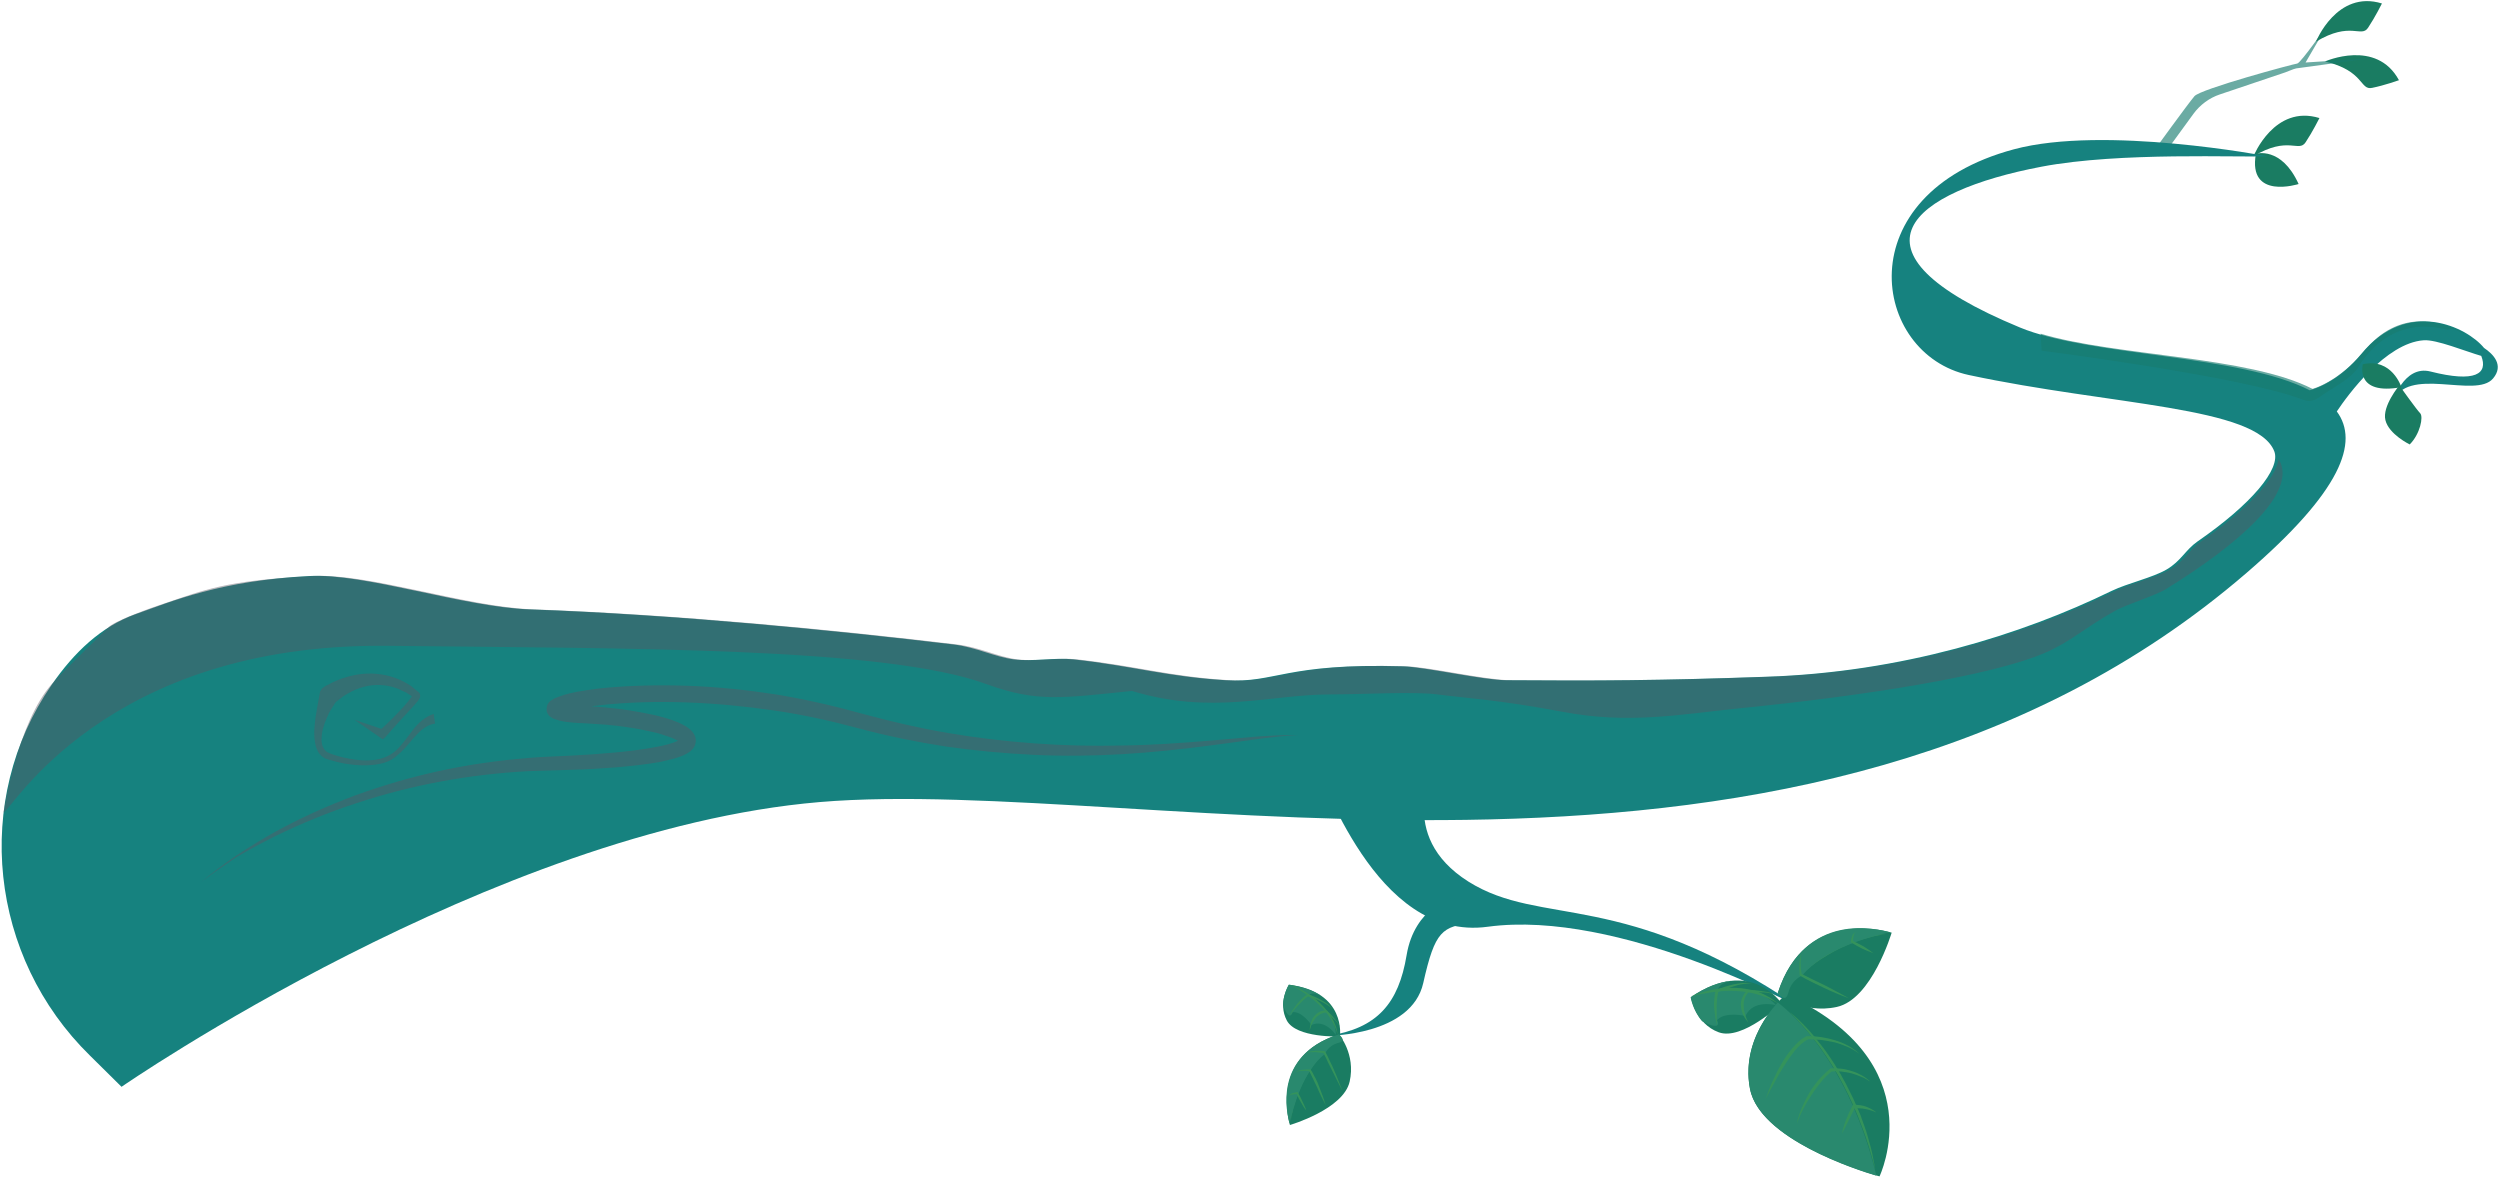 <?xml version="1.0" encoding="utf-8"?>
<!-- Generator: Adobe Illustrator 22.1.0, SVG Export Plug-In . SVG Version: 6.00 Build 0)  -->
<svg version="1.1" id="Warstwa_1" xmlns="http://www.w3.org/2000/svg" xmlns:xlink="http://www.w3.org/1999/xlink" x="0px" y="0px"
	 viewBox="0 0 720 339" style="enable-background:new 0 0 720 339;" xml:space="preserve">
<style type="text/css">
	.st0{fill:#1A7C62;}
	.st1{opacity:0.64;fill:#187C70;}
	.st2{fill:#16827F;}
	.st3{opacity:0.42;fill:#5A5763;}
	.st4{fill:#29896E;}
	.st5{fill:#34935B;}
	.st6{opacity:0.45;}
	.st7{fill:#5A5763;}
	.st8{opacity:0.43;}
</style>
<g>
	<g>
		<path class="st0" d="M669.6,17.7c0,0,14.8-6.6,21.3,5.4c0,0-4.2,1.5-7.7,2.2C679.6,26.1,681,20.4,669.6,17.7z"/>
		<path class="st1" d="M620.2,43.6c0,0,10-13.8,11.8-15.9s28.6-9.3,29.6-9.4c1-0.1,8.8-11.3,8.8-11.3L664,18l18.6-1.2l-21.3,2.9
			c-0.7,0.1-3.1,1.2-3.9,1.4l-18.1,6.1c-3,1-5.7,3-7.6,5.6l-7.5,10.3L620.2,43.6z"/>
		<path class="st0" d="M649,45c0,0,6-15,19-11c0,0-2,4-4,7S659,39,649,45z"/>
		<path class="st0" d="M649.7,44.3c0,0,7.3-2.3,12.3,8.7C662,53,647.3,57.7,649.7,44.3z"/>
		<path class="st0" d="M667,12c0,0,6-15,19-11c0,0-2,4-4,7S677,6,667,12z"/>
	</g>
	<path class="st2" d="M715.4,100.2c-4.9-6-22-14.5-35.4,1.8c-5.9,7.1-11.9,9.6-14.8,10.4c-20-10.3-63.6-9.8-83.5-18.1
		C528.3,72.2,550.6,55.1,588,48c22.5-4.3,57.5-2.6,65-3c0,0-47-9-73-2c-48.4,13-41,59-13,65c41.1,8.8,83,9,88,22
		c1.9,5-6.4,15.1-22.2,26c-3.4,2.4-4.7,5.6-8.8,8c-4.1,2.4-11.1,3.9-15.9,6.2c-25.8,12.6-60.5,23.4-99.3,24.7
		c-31.1,1.1-48.8,1.2-74.8,1c-6.9,0-23.3-3.8-30-4c-34-1-36.6,4.9-51,4c-16.8-1-26.7-4.1-43.8-6c-5.3-0.6-11.7,0.7-17.2,0
		c-5.6-0.7-10.8-3.5-17.4-4.3c-34.4-4.1-80.1-8.6-122.1-10.1c-19.3-0.7-47.4-10.5-63.5-9.6c-25.5,1.3-39.6,7.3-50,11
		c-9.8,3.5-17.7,11-24.1,20.3c-23,33.3-17.9,78.5,11,106.8L35,313c0,0,107-74,201-82s284.2,43.3,411-66c27.4-23.6,32.5-37.7,26-46.5
		c3.2-4.8,14.1-19.7,25-20.5c3.6-0.3,12.1,3.2,16.6,4.5c2,5.1-1.6,7.8-14.6,4.5c-7.8-2-11,9-11,9c4-11,24-1,29-7
		C721.2,105.2,718.1,102,715.4,100.2z"/>
	<path class="st0" d="M691.6,111.5c0,0-2.7-8.5-11.1-6.6C680.5,104.8,678,114,691.6,111.5z"/>
	<path class="st1" d="M681,101c-5.9,7.1-12.1,10.2-15,11c-18.4-9.5-56.8-9.4-78.3-15.9l0.3,4.9c0,0,57.9,7.4,75.2,14.1
		c2.9,1.1,4.2-0.4,6.8-2.1c3-1.9,7.4-4.4,9-7c3-5,11-15,26-11c2-1,3.4,1.1,5,1C702.5,92.1,690.8,89.1,681,101z"/>
	<path class="st2" d="M380.1,219.2c0,0,5.9-13.2,16.9-8.2c4.3,1.9,16.2,9.6,16.2,9.6s-11.5,19.9,9.7,33.3
		c21.2,13.3,44.3,1.7,95.1,36.1c0,0-51.8-28.2-89.5-23.1c-32.8,4.5-47.5-45.1-50.2-46.5C375.6,219.1,380.1,219.2,380.1,219.2z"/>
	<path class="st3" d="M633.8,156c-3.4,2.4-4.7,5.6-8.8,8c-4.1,2.4-11.1,3.9-15.9,6.2c-25.8,12.6-60.5,23.4-99.3,24.7
		c-31.1,1.1-48.8,1.2-74.8,1c-6.9,0-23.3-3.8-30-4c-34-1-36.6,4.9-51,4c-16.8-1-26.7-4.1-43.8-6c-5.3-0.6-11.7,0.7-17.2,0
		c-5.6-0.7-10.8-3.5-17.4-4.3c-34.4-4.1-80.1-8.6-122.1-10.1c-19.3-0.7-47.4-10.5-63.5-9.6c-25.5,1.3-31,4-43,8
		c-2.2,0.7-14.6,5-16,7c0,0-12.1,11.7-16,16C5,208,1,234,1,234c2,0,29-49,111-48c68,0.8,142.8,0.3,172,11c14.8,5.4,22,4,42,2
		c23,7,40,1,57,1c9.6,0,24.1-0.9,31,0c7.5,1,17.4,1.5,36,5c18.9,3.6,33.6,0.8,50.9-1c36.3-3.6,72.9-9.4,88.1-16
		c7.4-3.2,11.1-7,20-12c3.3-1.9,11.7-4.4,14.9-6.4c20.7-12.8,38.3-27.9,32.3-37.5C655.7,137.5,647.6,146.5,633.8,156z"/>
	<path class="st2" d="M418.5,258.4c0,0-11.1,2.8-13.4,16.7s-8.5,21.1-22.6,23.2c0,0,24,0,27.4-15.2c3.4-15.1,5.4-16.3,14.4-17.3
		C433.3,264.9,418.5,258.4,418.5,258.4z"/>
	<path class="st0" d="M514.3,286.4c0,0-13.4,11.3-10.3,27.2s37.3,25.2,37.3,25.2S557.2,305.8,514.3,286.4z"/>
	<path class="st0" d="M512,286c0,0,6.9,6.2,17,4s15.8-21.4,15.8-21.4S520,260.6,512,286z"/>
	<path class="st0" d="M487,287.2c0,0,1.2,7.6,8,10.1c6.8,2.5,18.1-8.3,18.1-8.3S504.2,275.4,487,287.2z"/>
	<path class="st4" d="M512,288.7c-3.7,4.1-10.2,13.2-8,24.9c2.8,14.4,30.9,23.4,36.4,25C532.5,306.2,516.2,291.9,512,288.7z"/>
	<path class="st0" d="M691,111c0,0,5,7,6,8s0,6-3,9c0,0-6-2.9-7-7C686,117,691,111,691,111z"/>
	<g>
		<path class="st5" d="M515.5,291.5c1.7,1.4,3.3,2.9,4.8,4.5c1.5,1.6,2.9,3.3,4.2,5c1.4,1.7,2.6,3.6,3.8,5.4l1.7,2.8l1.6,2.9
			c0.5,1,1,2,1.5,3c0.5,1,1,2,1.4,3l1.3,3c0.4,1,0.7,2.1,1.1,3.1c0.8,2.1,1.3,4.2,1.9,6.3c0.3,1.1,0.5,2.1,0.7,3.2
			c0.2,1.1,0.4,2.2,0.6,3.2c-1.1-4.2-2.3-8.4-3.9-12.5c-1.5-4.1-3.3-8.1-5.3-11.9c-2-3.9-4.3-7.5-6.9-11.1
			C521.4,298,518.6,294.6,515.5,291.5z"/>
	</g>
	<g>
		<path class="st5" d="M508.5,316.5c0.6-1.7,1.2-3.4,2-5.1c0.8-1.6,1.5-3.3,2.5-4.9c0.9-1.6,1.9-3.1,3.1-4.5
			c1.2-1.4,2.5-2.8,4.3-3.6l0.1,0l0.1,0c1.4,0,2.7,0.1,4,0.3c1.3,0.2,2.6,0.5,3.9,0.9c2.6,0.8,5,2,7,3.9c-1.1-0.8-2.2-1.5-3.4-2
			c-1.2-0.5-2.5-1-3.7-1.3c-1.3-0.3-2.6-0.5-3.9-0.7c-1.3-0.1-2.6-0.2-3.9-0.2l0.2,0c-1.5,0.7-2.8,2-3.9,3.3
			c-1.1,1.4-2.1,2.8-3.1,4.4c-0.9,1.5-1.9,3.1-2.7,4.7C510.2,313.3,509.3,314.9,508.5,316.5z"/>
	</g>
	<g>
		<path class="st5" d="M517.5,323.5c0.3-1.5,0.8-3,1.4-4.4c0.6-1.4,1.3-2.8,2.1-4.2c0.8-1.4,1.7-2.6,2.7-3.8c1-1.2,2.2-2.3,3.4-3.3
			l0.1-0.1l0.1,0c1.1-0.1,2.1,0,3.1,0.1c1,0.1,2,0.4,3,0.7c1,0.3,1.9,0.7,2.8,1.2c0.9,0.5,1.7,1.1,2.4,1.8c-0.8-0.5-1.7-1.1-2.6-1.4
			c-0.9-0.4-1.8-0.7-2.8-1c-0.9-0.2-1.9-0.4-2.9-0.5c-1-0.1-2-0.1-2.9,0l0.2-0.1c-1.2,1-2.3,2-3.2,3.2c-1,1.2-1.9,2.4-2.7,3.7
			C520,317.9,518.6,320.6,517.5,323.5z"/>
	</g>
	<g>
		<path class="st5" d="M530.5,326.5c0.1-0.7,0.3-1.4,0.5-2.1c0.2-0.7,0.5-1.4,0.7-2c0.5-1.3,1.1-2.6,1.8-3.9l0.1-0.3l0.3,0
			c0.6,0,1.2,0,1.8,0.1c0.6,0.1,1.2,0.2,1.7,0.4c1.1,0.4,2.2,1,3,1.7c-0.5-0.2-1.1-0.5-1.6-0.6c-0.5-0.2-1.1-0.3-1.6-0.4
			c-0.5-0.1-1.1-0.2-1.7-0.2c-0.5,0-1.1-0.1-1.6,0l0.4-0.3c-0.6,1.3-1.3,2.5-1.9,3.8L530.5,326.5z"/>
	</g>
	<g>
		<path class="st5" d="M512.5,286.5c1.8-2.5,3.8-4.7,6.1-6.7c2.2-2,4.7-3.8,7.3-5.4c2.6-1.6,5.4-2.8,8.3-3.8c2.9-1,5.9-1.4,8.9-1.6
			l-2.2,0.4l-1.1,0.2l-1.1,0.3l-2.2,0.6l-2.1,0.7c-2.8,1-5.5,2.3-8.1,3.9c-2.6,1.5-5,3.3-7.3,5.2c-1.1,1-2.3,2-3.3,3
			C514.5,284.3,513.5,285.4,512.5,286.5z"/>
	</g>
	<path class="st4" d="M544.3,268.5c-3.4-0.9-24.3-6.5-32.3,17.5c1.8,2.2,2.6,1.5,3,0c1-4,4-5,4-5
		C525.2,273.3,538.5,269.7,544.3,268.5z"/>
	<g>
		<path class="st5" d="M532.5,287.5c-1.2-0.4-2.4-0.9-3.6-1.4c-1.2-0.5-2.4-1-3.6-1.6c-2.3-1.1-4.7-2.2-6.9-3.5l-0.1-0.1l0-0.2
			c-0.1-1-0.1-2.1-0.1-3.1c0-0.5,0.1-1,0.2-1.6c0.1-0.5,0.2-1,0.4-1.5c-0.2,1-0.2,2-0.2,3.1c0,1,0.1,2,0.3,3l-0.2-0.2
			c2.3,1.2,4.6,2.3,6.9,3.4c1.2,0.6,2.3,1.2,3.4,1.8C530.2,286.2,531.4,286.9,532.5,287.5z"/>
	</g>
	<g>
		<path class="st5" d="M539.5,274.5c-1.1-0.4-2.2-0.8-3.2-1.3c-1-0.5-2.1-1.1-3.1-1.7l-0.2-0.1l0-0.2c0.1-0.5,0.2-1.1,0.4-1.6
			c0.1-0.3,0.2-0.5,0.4-0.7c0.2-0.2,0.4-0.4,0.7-0.4c-0.3,0.1-0.4,0.3-0.5,0.5c-0.1,0.2-0.1,0.5-0.2,0.7c-0.1,0.5-0.1,1-0.1,1.5
			l-0.2-0.3c1,0.5,2.1,1.1,3.1,1.6C537.6,273.1,538.6,273.8,539.5,274.5z"/>
	</g>
	<path class="st4" d="M502.7,292.6c2.2-4.9,8.8-3.1,8.8-3.1c-5-6-16.8-4.2-16.8-4.2c0.2-2.2,3.8-2.8,3.8-2.8c0,0,0,0-0.1,0
		c-3.3,0.4-7.1,1.7-11.5,4.7c0,0,0.6,3.8,3.3,6.9c1.5,0.8,2.6,1.2,3.3,1.3c-0.1,0.1-0.1,0.2,0,0c1.8,0.3,1.3-1.1,1-1.6
		C496.8,291.2,502.7,292.6,502.7,292.6z"/>
	<g>
		<path class="st5" d="M512,289c-0.9-0.6-1.9-1.1-2.8-1.5c-1-0.4-2-0.8-3-1.1c-2.1-0.6-4.2-0.9-6.3-1c-2.1-0.1-4.3,0-6.4,0.3
			c-1.1,0.1-2.1,0.4-3.2,0.5c-1.1,0.2-2.1,0.5-3.2,0.7c1-0.4,2-0.7,3.1-1.1c1.1-0.3,2.1-0.6,3.2-0.8c1.1-0.2,2.2-0.4,3.3-0.4
			c1.1-0.1,2.2-0.1,3.3-0.1c2.2,0.1,4.4,0.5,6.5,1.2C508.4,286.5,510.4,287.5,512,289z"/>
	</g>
	<g>
		<path class="st5" d="M503.5,294.5c-0.5-0.6-1-1.3-1.4-2.1c-0.4-0.8-0.6-1.6-0.7-2.5c-0.1-0.9,0-1.8,0.4-2.6
			c0.3-0.8,0.8-1.6,1.6-2.1l0.1-0.1l0.1,0c1.2,0,2.4,0.1,3.6,0.3c0.6,0.1,1.2,0.2,1.8,0.3c0.6,0.1,1.2,0.3,1.6,0.7
			c-0.5-0.3-1.1-0.4-1.7-0.5c-0.6-0.1-1.2-0.1-1.8-0.1c-1.2-0.1-2.4-0.1-3.6-0.1l0.2-0.1c-0.5,0.5-1,1.2-1.2,1.9
			c-0.3,0.7-0.4,1.5-0.3,2.3C502.2,291.5,502.8,293,503.5,294.5z"/>
	</g>
	<g>
		<path class="st5" d="M494.5,295.5c-0.2-0.8-0.3-1.6-0.5-2.5c-0.1-0.8-0.2-1.7-0.3-2.5c-0.1-0.8-0.1-1.7,0-2.5
			c0.1-0.9,0.1-1.7,0.4-2.6l0-0.2l0.2-0.1c1.6-0.7,3.3-1.2,5-1.6c0.9-0.2,1.7-0.3,2.6-0.4c0.9,0,1.8,0,2.6,0.3
			c-0.8-0.2-1.7-0.1-2.5,0c-0.8,0.1-1.7,0.3-2.5,0.6c-1.6,0.5-3.3,1.1-4.8,1.7l0.2-0.2c-0.2,0.7-0.3,1.6-0.4,2.4
			c-0.1,0.8-0.1,1.6-0.1,2.5c0,0.8,0,1.7,0,2.5C494.4,293.8,494.5,294.7,494.5,295.5z"/>
	</g>
	<path class="st0" d="M371.2,283.6c0,0-3.3,5.2-0.6,10.3s15.3,4.6,15.3,4.6S387.8,285.6,371.2,283.6z"/>
	<g>
		<path class="st0" d="M385.6,297.9c0,0,4.9,5.6,3.1,13.6c-1.8,8-17.2,12.5-17.2,12.5S365.2,304.2,385.6,297.9z"/>
		<g>
			<path class="st5" d="M386,298.3c-1.8,1.6-3.5,3.3-5.1,5.1c-1.5,1.8-3,3.8-4.2,5.8c-1.3,2-2.3,4.2-3.1,6.4l-0.6,1.7l-0.5,1.7
				l-0.2,0.9l-0.2,0.9l-0.3,1.8c0.2-2.4,0.5-4.8,1.3-7.1c0.8-2.3,1.8-4.5,3.1-6.6c1.3-2.1,2.7-4,4.4-5.8
				C382.2,301.3,384,299.7,386,298.3z"/>
		</g>
		<path class="st4" d="M371.4,323.6c-0.7-2.7-5.1-19.5,14.2-25.7c1.7,1.5,1.2,2.1,0,2.4c-3.2,0.8-4,3.2-4,3.2
			C375.3,308.4,372.4,319,371.4,323.6z"/>
		<g>
			<path class="st5" d="M386.7,314.3c-1-1.8-1.9-3.7-2.8-5.5l-1.4-2.8c-0.4-0.9-0.9-1.9-1.4-2.8l0.2,0.1c-0.8-0.1-1.6-0.2-2.4-0.3
				c-0.8,0-1.6,0-2.5,0.1c0.8-0.3,1.6-0.4,2.5-0.5c0.8,0,1.7,0,2.5,0.1l0.1,0l0.1,0.1c0.5,0.9,1,1.8,1.4,2.8
				c0.5,0.9,0.9,1.9,1.3,2.8C385.2,310.4,385.9,312.4,386.7,314.3z"/>
		</g>
		<g>
			<path class="st5" d="M381.8,318.3c-0.9-1.7-1.7-3.3-2.4-5c-0.4-0.8-0.8-1.7-1.2-2.5c-0.4-0.8-0.8-1.7-1.2-2.4l0.2,0.1
				c-0.7-0.1-1.4-0.1-2-0.1c-0.7,0-1.4,0.1-2,0.3c0.6-0.4,1.3-0.5,2-0.6c0.7-0.1,1.4-0.1,2.1-0.1l0.1,0l0.1,0.1
				c0.6,0.8,0.9,1.7,1.4,2.5c0.4,0.8,0.8,1.7,1.1,2.6C380.6,314.7,381.3,316.5,381.8,318.3z"/>
		</g>
		<g>
			<path class="st5" d="M376.2,319.8c-0.3-0.4-0.6-0.7-0.8-1.1c-0.2-0.4-0.5-0.8-0.7-1.2c-0.5-0.8-0.9-1.6-1.3-2.5l0.2,0.1
				c-0.4,0-0.8,0-1.2,0.1c-0.2,0-0.4,0.1-0.6,0.1c-0.2,0.1-0.4,0.2-0.4,0.4c0-0.2,0.1-0.4,0.3-0.6c0.2-0.1,0.4-0.2,0.6-0.3
				c0.4-0.1,0.8-0.2,1.3-0.3l0.1,0l0.1,0.2c0.5,0.8,0.9,1.6,1.3,2.5c0.2,0.4,0.4,0.8,0.6,1.3C375.9,318.9,376.1,319.4,376.2,319.8z"
				/>
		</g>
	</g>
	<path class="st4" d="M377.7,295.2c3.9-1.8,7,2.8,7,2.8c0.2-6.3-7.8-11.4-7.8-11.4c1.3-1.2,3.7,0.3,3.7,0.3c0,0,0,0,0,0
		c-2.2-1.5-5.2-2.7-9.4-3.3c0,0-1.6,2.6-1.7,5.9c0.5,1.3,0.9,2.1,1.3,2.5c-0.1,0.1-0.1,0.1,0,0c0.9,1.1,1.3,0,1.5-0.5
		C375,291.2,377.7,295.2,377.7,295.2z"/>
	<g>
		<path class="st5" d="M385.2,297.9c-0.4-1.7-1.2-3.2-2.1-4.7c-0.9-1.4-2-2.8-3.3-3.9c-1.2-1.2-2.6-2.2-4-3.2
			c-0.7-0.5-1.5-0.9-2.2-1.4l-2.3-1.2c0.8,0.3,1.6,0.6,2.4,1c0.8,0.4,1.6,0.8,2.3,1.2c0.7,0.5,1.5,0.9,2.2,1.5
			c0.7,0.5,1.4,1.1,2,1.7c1.2,1.2,2.4,2.6,3.3,4.1C384.4,294.5,385.1,296.2,385.2,297.9z"/>
	</g>
	<g>
		<path class="st5" d="M377.2,296.7c0-0.3,0-0.7,0.1-1c0-0.3,0.1-0.7,0.2-1c0.2-0.6,0.4-1.3,0.9-1.9c0.8-1.1,2.2-1.9,3.6-1.8l0.1,0
			l0.1,0.1c0.7,0.7,1.4,1.3,2,2.1c0.3,0.4,0.6,0.7,0.9,1.1c0.3,0.4,0.6,0.8,0.6,1.3c-0.1-0.5-0.4-0.8-0.7-1.2c-0.3-0.4-0.6-0.7-1-1
			c-0.7-0.7-1.4-1.3-2.1-1.9l0.1,0.1c-0.6,0-1.2,0.2-1.8,0.5c-0.5,0.3-1,0.7-1.4,1.2c-0.4,0.5-0.7,1.1-1,1.6l-0.3,0.9
			C377.4,296.1,377.3,296.4,377.2,296.7z"/>
	</g>
	<g>
		<path class="st5" d="M371.3,292.6c0.6-1.2,1.4-2.3,2.2-3.4c0.4-0.5,0.9-1,1.4-1.5c0.5-0.5,1-1,1.6-1.3l0.1-0.1l0.1,0
			c1.3,0.5,2.6,1,3.8,1.7c0.6,0.3,1.2,0.7,1.8,1.1c0.5,0.4,1.1,0.9,1.4,1.6c-0.4-0.6-1-1-1.5-1.3c-0.6-0.4-1.2-0.7-1.8-1
			c-1.2-0.6-2.5-1.1-3.8-1.5l0.2,0c-0.5,0.3-1,0.8-1.5,1.2c-0.5,0.5-0.9,0.9-1.4,1.4C373,290.5,372.1,291.5,371.3,292.6z"/>
	</g>
	<g class="st6">
		<path class="st7" d="M58,254c6.4-5.5,13.6-10.1,21-14.3c7.4-4.1,15.2-7.6,23.2-10.6c8-2.9,16.2-5.3,24.5-7.1
			c8.3-1.8,16.8-3,25.3-3.7c2.1-0.2,4.3-0.3,6.4-0.4l6.3-0.3c4.2-0.2,8.4-0.5,12.6-0.9c4.2-0.4,8.3-0.9,12.3-1.7
			c2-0.4,4-0.9,5.5-1.6c0.4-0.2,0.7-0.4,0.9-0.5c0.1-0.1,0.1-0.1,0.1-0.1c0,0-0.2,0.3-0.2,0.6c0,0.3,0.1,0.5,0.1,0.5
			c0,0,0,0-0.1-0.1c-0.2-0.2-0.5-0.4-0.9-0.6c-1.5-0.8-3.5-1.4-5.4-2c-2-0.5-4-0.9-6-1.3c-4.1-0.7-8.2-1.2-12.3-1.4
			c-1-0.1-2.1-0.1-3.1-0.2c-1,0-2.2-0.1-3.3-0.2c-1.1-0.1-2.2-0.2-3.5-0.5c-0.6-0.2-1.2-0.3-2.2-0.7c-0.2-0.1-0.5-0.3-0.9-0.6
			c-0.3-0.3-0.9-1-0.9-1.9c0-0.5,0.1-0.9,0.2-1.3c0.1-0.2,0.1-0.3,0.2-0.4c0.1-0.1,0.2-0.3,0.2-0.3c0.3-0.4,0.5-0.6,0.8-0.7
			c0.8-0.6,1.4-0.8,2-1c0.6-0.2,1.2-0.4,1.7-0.6c1.1-0.3,2.2-0.6,3.3-0.8c2.2-0.4,4.3-0.7,6.5-1c8.6-0.9,17.2-1.1,25.7-0.8
			c8.5,0.3,17.1,1.2,25.5,2.5c8.4,1.4,16.8,3.3,25,5.6c8.1,2.2,16.3,4.1,24.5,5.5c16.5,2.8,33.4,4,50.2,3.6
			c8.4-0.1,16.8-0.7,25.3-1.4l12.6-1.1c4.2-0.3,8.5-0.6,12.7-0.5c-4.2,0.2-8.4,0.7-12.6,1.3l-12.6,1.7c-8.4,1.1-16.8,2-25.3,2.5
			c-8.5,0.5-17,0.6-25.5,0.2c-8.5-0.4-17-1.2-25.4-2.4c-8.4-1.3-16.8-3-25-5.2c-8.1-2.2-16.3-4-24.6-5.2c-8.3-1.2-16.6-2-25-2.3
			c-8.3-0.3-16.7-0.1-25,0.8c-2.1,0.2-4.1,0.5-6.1,0.9c-1,0.2-2,0.4-2.9,0.7c-0.5,0.1-0.9,0.3-1.3,0.4c-0.4,0.1-0.8,0.3-0.8,0.4
			c0,0,0,0,0.2-0.2c0.1-0.1,0.4-0.6,0.4-1.3c-0.1-0.7-0.4-1.1-0.6-1.3c-0.1-0.1-0.2-0.2-0.2-0.2c0,0,0.5,0.2,0.8,0.2
			c0.8,0.2,1.8,0.3,2.8,0.4c1,0.1,2,0.1,3.1,0.2c1.1,0,2.2,0.1,3.2,0.2c4.3,0.3,8.6,0.8,12.9,1.6c2.1,0.4,4.3,0.8,6.4,1.4
			c2.1,0.6,4.2,1.2,6.5,2.5c0.6,0.3,1.1,0.7,1.7,1.2c0.3,0.3,0.6,0.6,0.9,1.1c0.3,0.5,0.6,1.2,0.6,2c0,0.8-0.3,1.6-0.6,2
			c-0.3,0.5-0.7,0.8-1,1.1c-0.7,0.5-1.3,0.8-1.9,1.1c-2.3,1-4.5,1.4-6.6,1.9c-4.3,0.8-8.6,1.2-12.8,1.6c-4.3,0.3-8.5,0.6-12.8,0.7
			l-6.4,0.2c-2.1,0.1-4.2,0.1-6.3,0.2c-16.7,0.9-33.3,3.9-49.3,9.2c-8,2.6-15.8,5.8-23.4,9.5c-3.8,1.9-7.5,3.9-11.1,6
			C64.9,249.1,61.3,251.4,58,254z"/>
	</g>
	<g class="st8">
		<path class="st7" d="M125.3,208.4c-1.9,0.2-3.7,1.5-5.2,3.1c-1.6,1.6-2.9,3.5-4.6,5.1c-0.9,0.8-1.8,1.6-2.8,2.2
			c-1.1,0.6-2.2,1-3.4,1.2c-2.3,0.5-4.7,0.5-7,0.3c-2.3-0.2-4.6-0.6-6.8-1.3l-0.8-0.2c-0.3-0.1-0.6-0.2-0.9-0.3
			c-0.6-0.3-1.2-0.7-1.6-1.2c-0.9-1-1.3-2.3-1.5-3.6c-0.4-2.5-0.1-4.9,0.2-7.3c0.4-2.4,0.8-4.7,1.3-7.3l0,0l0.5-0.8l0.4-0.3
			c0.5-0.4,0.9-0.6,1.4-0.8l1.3-0.7c0.9-0.4,1.8-0.8,2.7-1.1c1.8-0.6,3.7-1.1,5.7-1.3c3.8-0.4,7.8,0.2,11.2,1.8
			c0.4,0.2,0.8,0.4,1.2,0.6l1.2,0.7c0.4,0.2,0.8,0.5,1.1,0.8l1.1,0.9l0.5,0.4l0.1,0.1l0,0c0,0,0.1,0.1,0.1,0.1
			c0.1,0.1,0.2,0.2,0.2,0.3c0,0.1,0.1,0.2,0.1,0.3c0,0.1,0,0.1,0,0.2c0,0.2,0,0.2,0,0.3c-0.1,0.3-0.1,0.5-0.2,0.6
			c-0.3,0.5-0.6,0.9-0.9,1.2c-0.6,0.7-1.2,1.4-1.8,2c-2.4,2.6-4.8,5.2-7.1,7.9l0,0l-0.8,0.6l-0.6-0.4l-7.5-5.2l8.6,2.9l-1.4,0.2l0,0
			c2.6-2.3,5.1-4.8,7.4-7.4c0.6-0.7,1.1-1.3,1.6-2c0.2-0.3,0.5-0.7,0.6-0.9c0-0.1,0-0.1,0,0c0,0,0,0,0,0.1c0,0,0,0.1,0,0.1
			c0,0.1,0,0.2,0.1,0.2c0,0.1,0.1,0.2,0.1,0.2c0,0,0.1,0.1,0.1,0.1c0.1,0,0,0,0,0l-0.1,0l-0.5-0.3l-1.1-0.7
			c-0.3-0.2-0.7-0.5-1.1-0.6l-1.1-0.5c-0.4-0.2-0.7-0.4-1.1-0.5c-3.1-1.1-6.4-1.2-9.4-0.4c-1.5,0.4-3,1-4.4,1.8
			c-0.7,0.4-1.4,0.8-2,1.3c-0.3,0.2-0.6,0.5-0.9,0.7c-0.3,0.2-0.6,0.5-0.8,0.7l0.8-1.1l0,0c-0.7,0.8-1.3,1.7-1.9,2.7
			c-0.6,0.9-1.1,1.9-1.5,2.9c-0.9,2-1.5,4.1-1.5,6.2c0,1,0.2,2,0.8,2.8c0.3,0.4,0.6,0.7,1,0.9c0.2,0.1,0.4,0.2,0.7,0.3l0.8,0.3
			c2.1,0.7,4.3,1.2,6.6,1.5c2.2,0.3,4.5,0.3,6.7-0.2c2.2-0.5,4.1-1.6,5.6-3.2c1.5-1.6,2.8-3.5,4.2-5.3c0.7-0.9,1.5-1.8,2.5-2.6
			c1-0.8,2.1-1.5,3.4-1.9L125.3,208.4z"/>
	</g>
</g>
</svg>
